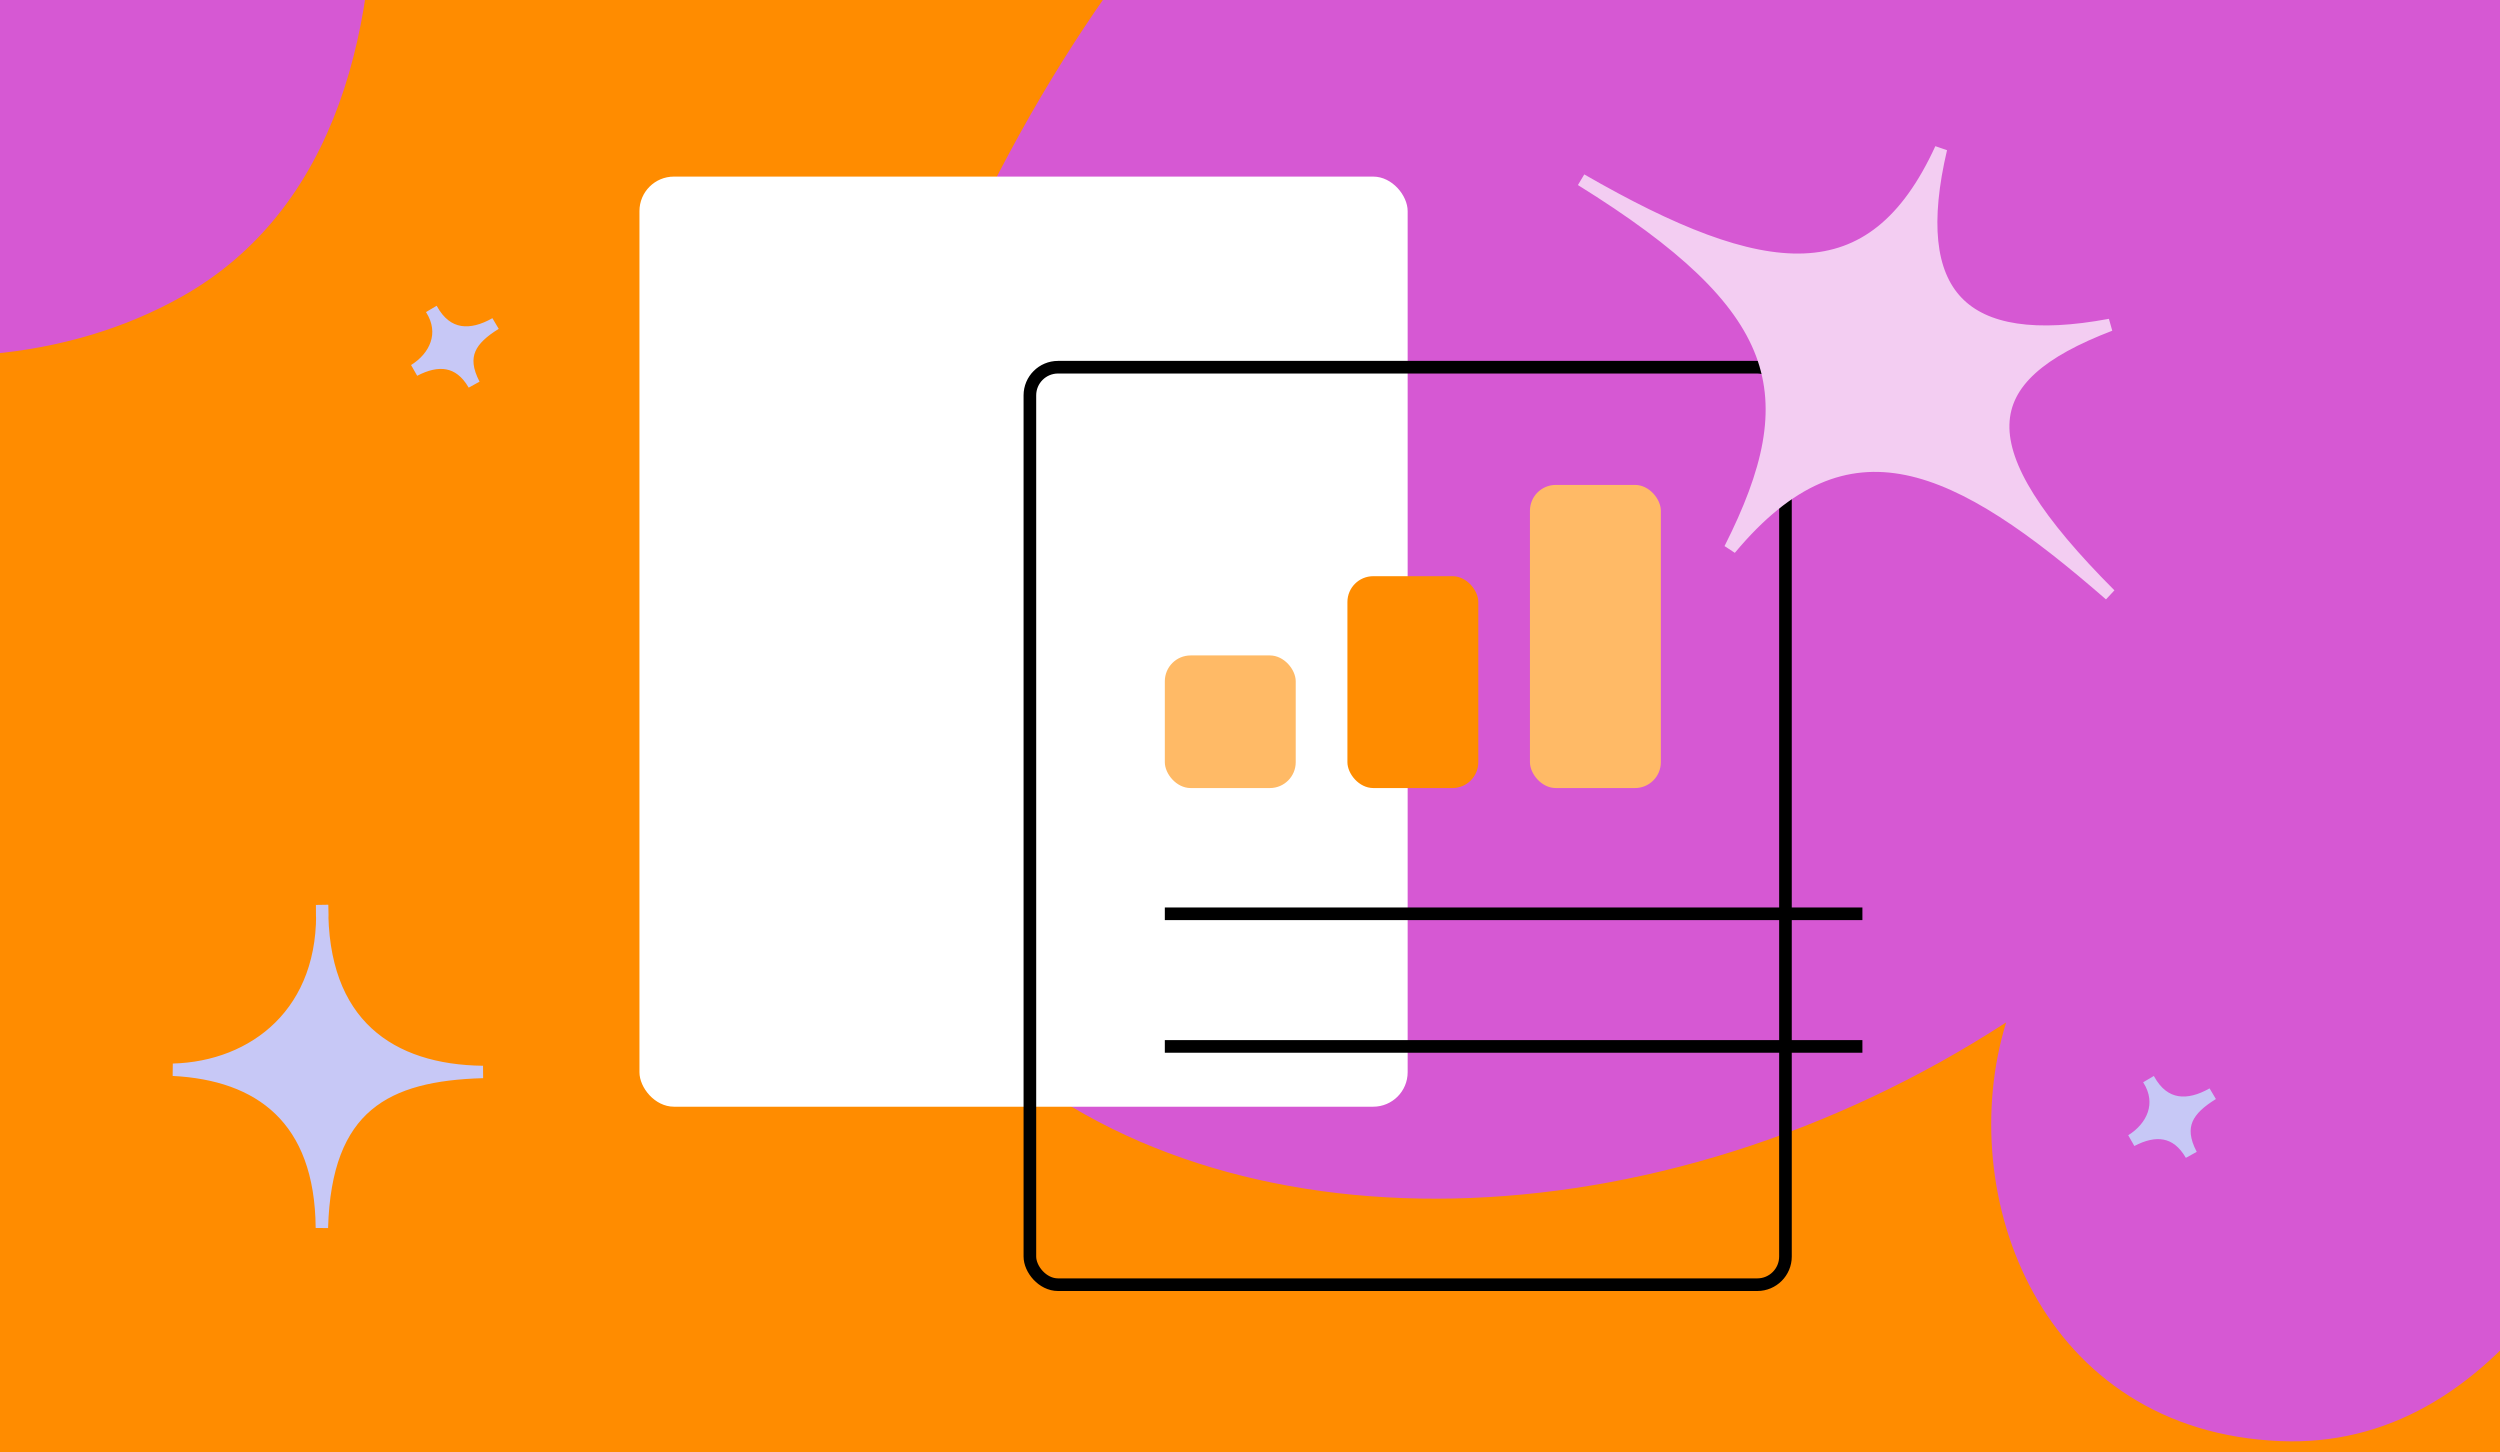 <?xml version="1.0" encoding="UTF-8"?> <svg xmlns="http://www.w3.org/2000/svg" width="396" height="230" viewBox="0 0 396 230" fill="none"><g clip-path="url(#clip0_20802_169631)"><rect width="396" height="230" fill="#FF8C00"></rect><g filter="url(#filter0_f_20802_169631)"><path d="M70.91 -6.737C34.55 -17.86 12.92 -72.827 49.895 -141.44L449.256 1.509C446.918 85.361 428.933 231.039 361.199 228.271C323.346 226.724 309.35 189.475 317.77 161.951C262.193 197.982 193.838 199.048 156.616 165.683C106.235 120.522 153.242 21.158 188.843 -17.958C161.652 -10.51 99.999 2.162 70.91 -6.737Z" fill="#D658D3"></path><path d="M129.723 -77.713C161.284 -80.135 190.83 -103.809 187.242 -150.549L-179.136 -140.008C-192.479 -71.327 -204.346 50.535 -148.817 60.636C-117.785 66.281 -99.644 38.513 -101.482 14.573C-62.881 54.039 -7.544 67.374 28.758 47.004C77.895 19.433 57.768 -70.023 35.956 -108.357C56.692 -97.334 104.475 -75.774 129.723 -77.713Z" fill="#D658D3"></path></g><path d="M51.05 145.639C51.022 144.897 51.013 144.135 51.023 143.353C51.058 144.133 51.066 144.894 51.05 145.639C51.706 162.871 62.504 169.64 76.5 169.799C61.155 170.232 51.536 175.171 50.985 194.501C50.847 177.183 41.168 170.149 27.397 169.448C39.655 169.124 50.719 161.14 51.05 145.639Z" fill="#C7C8F6"></path><path d="M76.5 169.799C61.901 169.634 50.781 162.276 51.023 143.353C51.78 160.356 40.244 169.109 27.397 169.448C41.168 170.149 50.847 177.183 50.985 194.501C51.536 175.171 61.155 170.232 76.5 169.799Z" stroke="#C7C8F6" stroke-width="1.965" stroke-linejoin="bevel"></path><path d="M340.647 171.49C340.542 171.32 340.439 171.144 340.338 170.96C340.45 171.137 340.553 171.313 340.647 171.49C343.097 175.414 346.81 175.349 350.482 173.253C346.536 175.693 344.68 178.313 347.092 182.911C344.766 178.887 341.31 178.72 337.625 180.656C340.78 178.711 342.611 175.16 340.647 171.49Z" fill="#C7C8F6"></path><path d="M350.482 173.253C346.652 175.439 342.777 175.416 340.338 170.96C342.784 174.815 340.932 178.618 337.625 180.656C341.31 178.72 344.766 178.887 347.092 182.911C344.68 178.313 346.536 175.693 350.482 173.253Z" stroke="#C7C8F6" stroke-width="1.965" stroke-linejoin="bevel"></path><path d="M68.647 49.489C68.542 49.32 68.439 49.144 68.338 48.96C68.45 49.137 68.553 49.313 68.647 49.489C71.097 53.414 74.81 53.349 78.482 51.253C74.536 53.693 72.68 56.313 75.092 60.911C72.766 56.887 69.31 56.72 65.625 58.656C68.78 56.711 70.611 53.16 68.647 49.489Z" fill="#C7C8F6"></path><path d="M78.482 51.253C74.651 53.439 70.777 53.416 68.338 48.96C70.784 52.815 68.932 56.618 65.625 58.656C69.31 56.72 72.766 56.887 75.092 60.911C72.68 56.313 74.536 53.693 78.482 51.253Z" stroke="#C7C8F6" stroke-width="1.965" stroke-linejoin="bevel"></path><rect x="101.289" y="27.973" width="121.683" height="147.329" rx="5.457" fill="white"></rect><rect x="163.133" y="58.166" width="119.683" height="145.329" rx="4.457" stroke="black" stroke-width="2"></rect><rect x="184.508" y="103.82" width="20.735" height="21.008" rx="4.092" fill="#FFBA66"></rect><rect x="213.43" y="91.269" width="20.735" height="33.558" rx="4.092" fill="#FF8C00"></rect><rect x="242.344" y="76.81" width="20.735" height="48.018" rx="4.092" fill="#FFBA66"></rect><path d="M184.508 144.745H295.005" stroke="black" stroke-width="2"></path><path d="M184.508 165.753H295.005" stroke="black" stroke-width="2"></path><path d="M307.451 23.563C296.643 47.146 279.447 45.181 250.46 28.477C282.886 48.62 286.468 62.351 274.043 86.942C292.637 64.601 310.041 73.122 334.231 94.203C310.935 70.86 312.411 59.814 334.231 51.468C310.69 55.867 302.047 46.654 307.451 23.563Z" fill="#F3CDF2" stroke="#F3CDF2" stroke-width="1.965"></path></g><defs><filter id="filter0_f_20802_169631" x="-224.68" y="-184.941" width="708.329" height="447.642" filterUnits="userSpaceOnUse" color-interpolation-filters="sRGB"><feFlood flood-opacity="0" result="BackgroundImageFix"></feFlood><feBlend mode="normal" in="SourceGraphic" in2="BackgroundImageFix" result="shape"></feBlend><feGaussianBlur stdDeviation="17.196" result="effect1_foregroundBlur_20802_169631"></feGaussianBlur></filter><clipPath id="clip0_20802_169631"><rect width="396" height="230" fill="white"></rect></clipPath></defs></svg> 